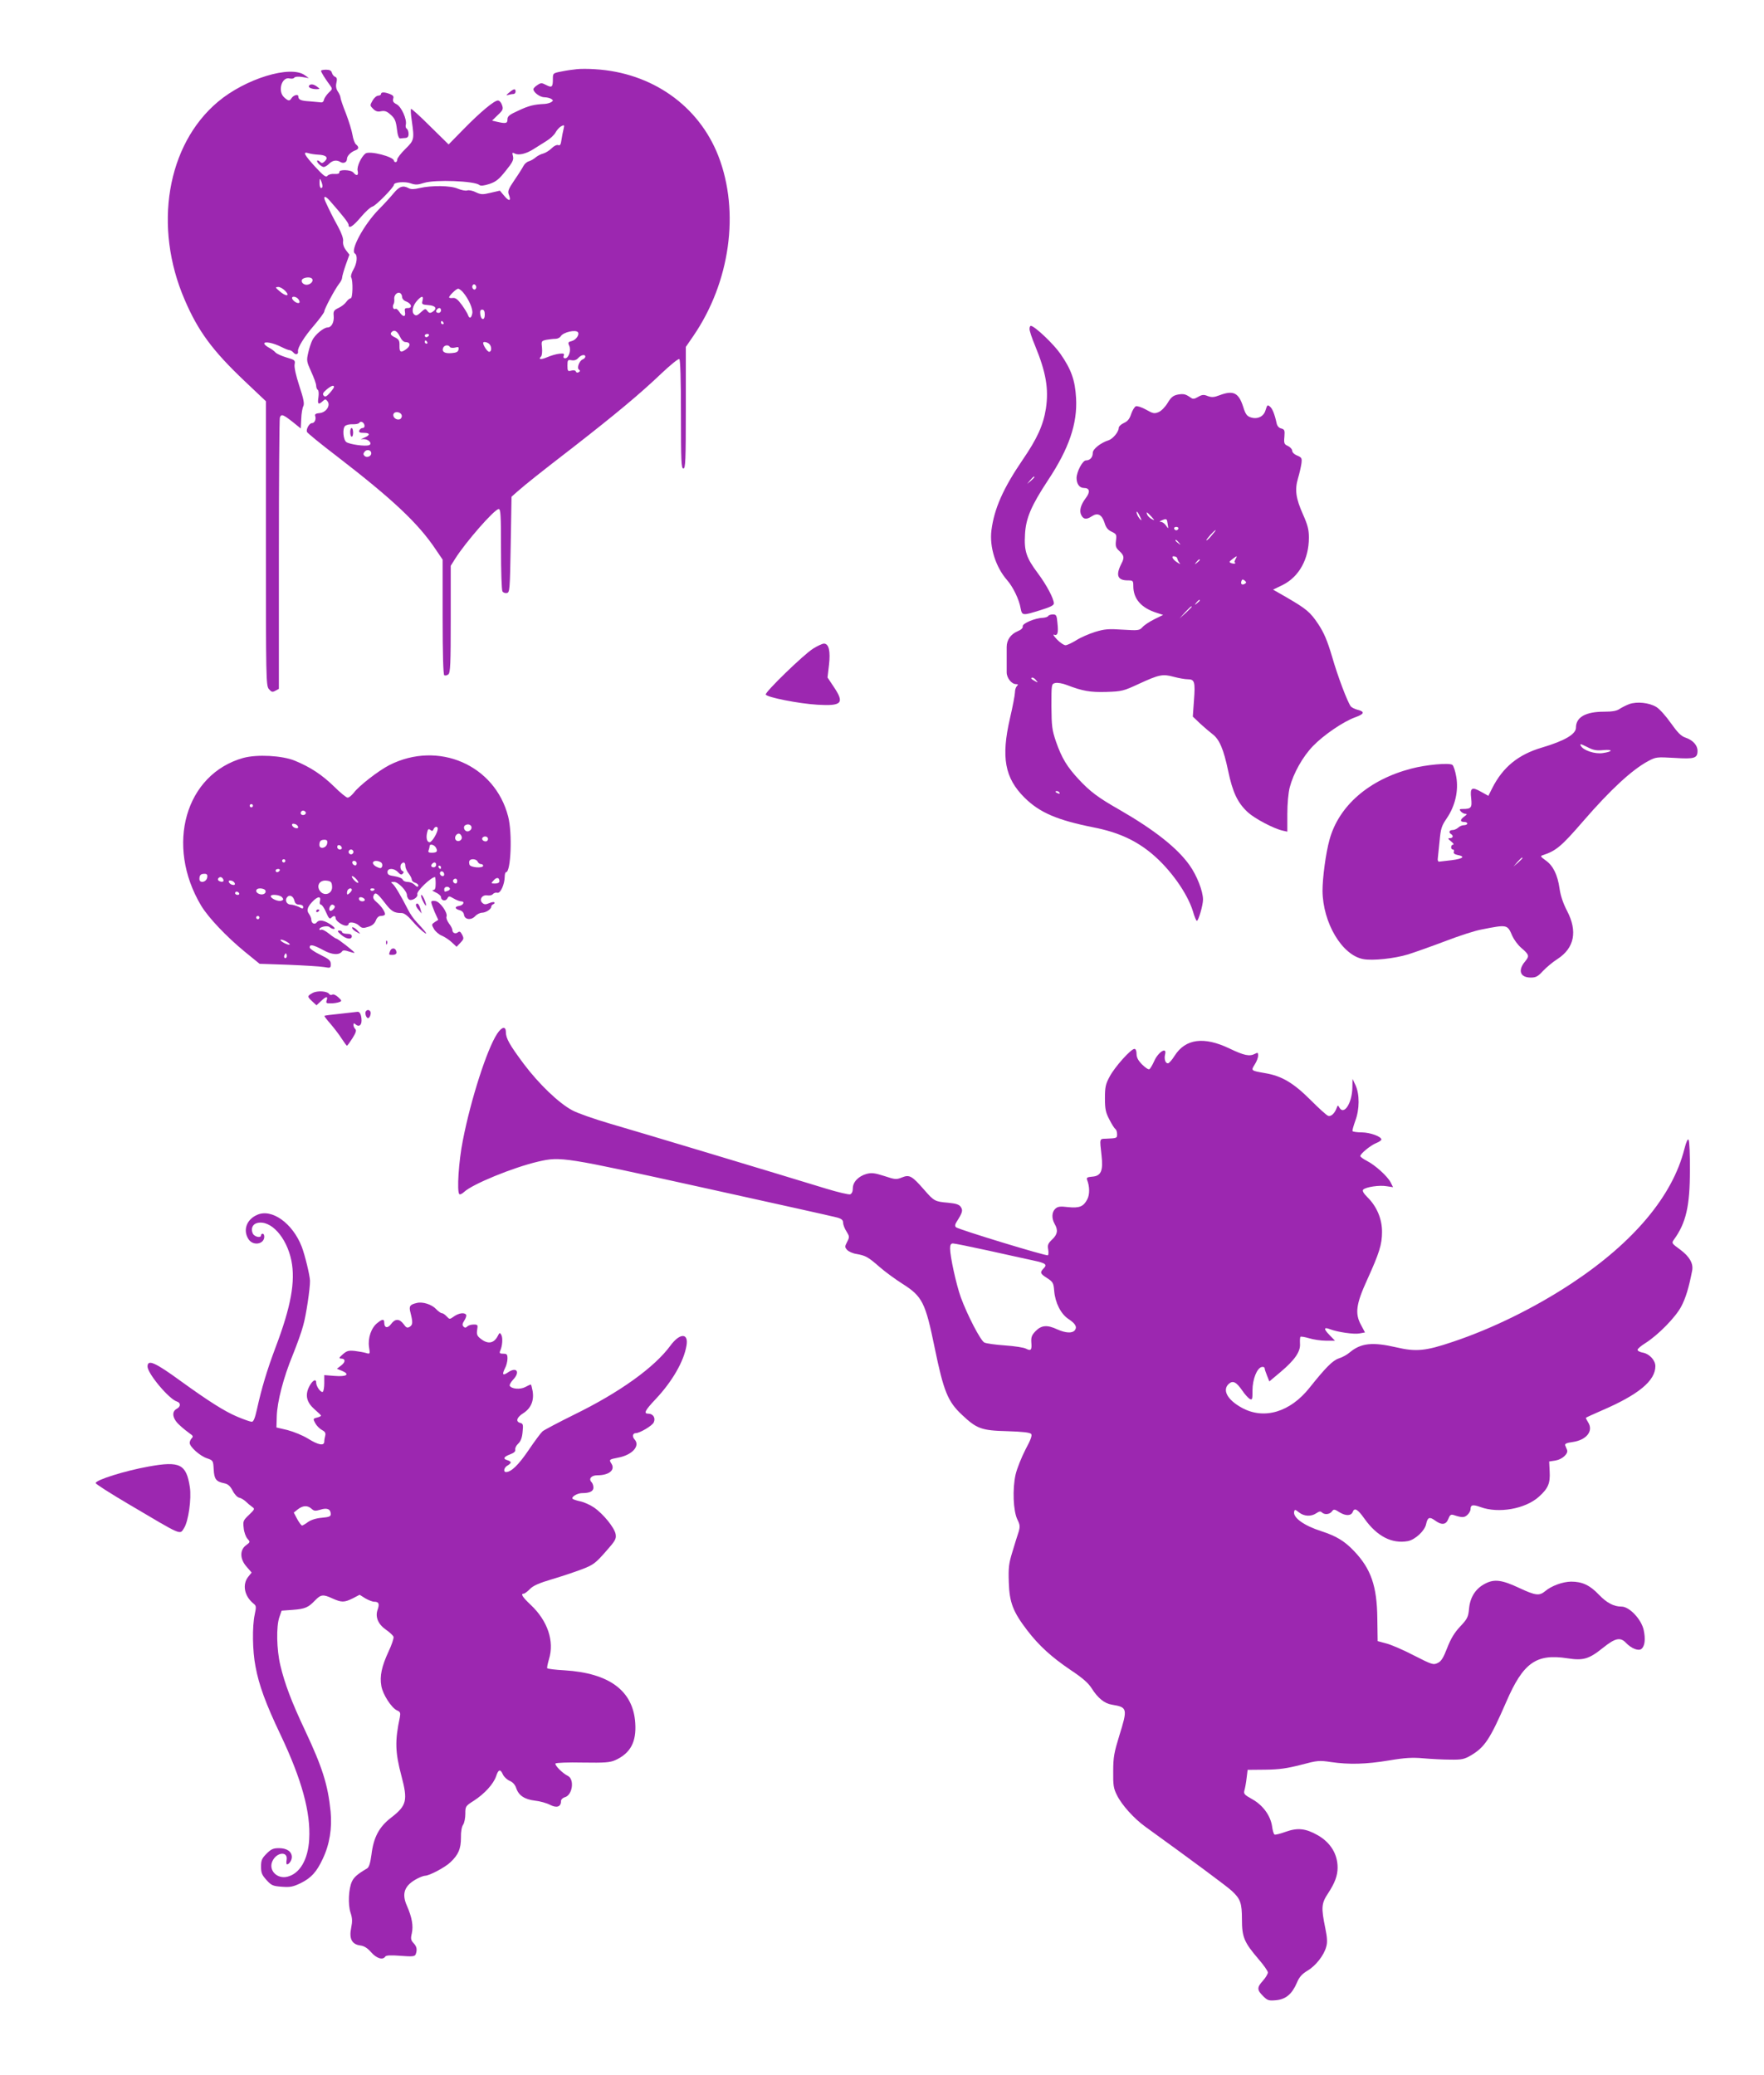 <?xml version="1.0" standalone="no"?>
<!DOCTYPE svg PUBLIC "-//W3C//DTD SVG 20010904//EN"
 "http://www.w3.org/TR/2001/REC-SVG-20010904/DTD/svg10.dtd">
<svg version="1.0" xmlns="http://www.w3.org/2000/svg"
 width="1088pt" height="1280pt" viewBox="0 0 1088 1280"
 preserveAspectRatio="xMidYMid meet">
<g transform="translate(0,1280) scale(0.1,-0.1)"
fill="#9c27b0" stroke="none">
<path d="M3555 12373 c-22 -2 -64 -8 -92 -14 -53 -10 -53 -11 -53 -48 0 -48
-6 -54 -42 -35 -27 14 -32 14 -54 -1 -13 -8 -24 -20 -24 -25 0 -20 41 -50 68
-50 15 0 34 -5 42 -10 13 -9 13 -11 0 -20 -8 -5 -26 -10 -40 -11 -66 -3 -99
-11 -162 -41 -56 -25 -68 -35 -68 -54 0 -25 -9 -28 -65 -15 l-30 7 36 35 c32
30 34 37 25 62 -5 15 -16 27 -25 27 -23 0 -108 -71 -210 -175 l-94 -96 -114
112 c-62 62 -115 110 -118 107 -3 -3 -1 -36 5 -74 16 -114 15 -119 -40 -173
-28 -27 -50 -57 -50 -65 0 -9 -4 -16 -10 -16 -5 0 -10 4 -10 8 0 25 -151 64
-176 45 -26 -20 -55 -82 -48 -107 7 -29 -7 -34 -26 -11 -15 19 -91 21 -87 3 1
-9 -9 -12 -29 -11 -18 2 -37 -3 -44 -11 -9 -12 -22 -3 -76 55 -68 75 -79 96
-41 84 12 -4 39 -8 59 -9 49 -2 65 -17 42 -40 -12 -12 -20 -14 -27 -7 -20 20
-30 11 -12 -9 10 -11 24 -20 32 -20 7 0 22 9 33 20 21 21 46 25 69 11 19 -12
41 -3 41 19 0 18 24 43 53 53 21 8 22 21 2 37 -7 6 -17 32 -21 58 -4 25 -22
84 -40 131 -19 47 -34 92 -34 99 0 7 -7 24 -16 37 -11 16 -14 34 -9 55 5 22 3
32 -8 36 -8 3 -17 14 -20 25 -4 14 -14 19 -36 19 -17 0 -31 -3 -31 -7 0 -8 25
-48 56 -90 15 -21 15 -23 -9 -45 -13 -13 -26 -32 -29 -43 -2 -13 -10 -19 -23
-16 -11 1 -41 4 -66 6 -53 3 -69 10 -69 30 0 17 -31 8 -43 -12 -11 -18 -20
-16 -45 7 -41 38 -14 128 34 116 13 -3 26 -1 29 5 5 6 23 8 49 4 l41 -7 -25
18 c-88 64 -366 -21 -536 -164 -315 -265 -400 -770 -205 -1221 83 -194 172
-314 369 -501 l132 -125 0 -876 c0 -832 1 -878 18 -899 16 -19 22 -21 40 -11
l22 12 0 829 c0 455 3 835 6 844 9 24 19 20 77 -25 l52 -42 3 59 c1 33 7 68
13 79 7 15 2 44 -25 125 -21 64 -32 115 -29 132 5 25 2 28 -50 43 -30 9 -61
23 -68 31 -7 8 -25 22 -41 30 -15 8 -28 19 -28 25 0 15 56 4 105 -21 22 -11
44 -20 51 -20 6 0 17 -7 24 -15 13 -16 32 -11 28 8 -4 21 39 91 101 162 33 39
60 76 61 83 0 16 65 137 91 171 11 13 19 30 19 38 0 8 10 43 22 78 l23 64 -22
29 c-13 17 -19 38 -17 53 3 15 -8 48 -30 89 -33 60 -54 102 -79 157 -16 35 -2
38 26 6 81 -92 117 -138 117 -150 0 -27 27 -10 75 47 28 33 60 63 73 66 21 6
132 119 132 135 0 15 68 21 103 8 29 -10 43 -10 83 3 67 21 311 12 340 -13 8
-7 28 -5 62 6 41 14 59 28 101 81 43 53 50 68 45 90 -6 23 -5 25 11 17 23 -13
71 -2 117 28 20 13 55 35 78 49 23 14 48 37 56 52 8 15 24 33 35 39 20 10 21
9 15 -17 -4 -16 -10 -46 -13 -67 -4 -29 -9 -37 -20 -32 -9 3 -26 -5 -41 -20
-14 -14 -37 -28 -51 -32 -14 -3 -35 -14 -46 -23 -11 -10 -30 -21 -43 -25 -12
-3 -27 -16 -33 -28 -6 -12 -31 -52 -56 -88 -38 -56 -43 -69 -34 -91 15 -39 1
-42 -29 -6 l-27 32 -56 -13 c-50 -12 -60 -12 -92 3 -19 10 -44 15 -54 11 -10
-3 -35 2 -57 11 -45 20 -161 21 -236 4 -33 -8 -52 -9 -67 -1 -35 19 -58 12
-94 -32 -19 -23 -59 -67 -89 -97 -93 -94 -180 -255 -149 -274 18 -11 13 -62
-10 -100 -11 -19 -17 -41 -13 -47 12 -20 10 -129 -3 -129 -6 0 -19 -10 -27
-22 -9 -13 -31 -30 -49 -38 -27 -13 -32 -20 -29 -47 4 -40 -13 -73 -38 -73
-23 0 -77 -44 -94 -79 -7 -14 -19 -49 -25 -77 -11 -48 -10 -54 18 -116 17 -37
31 -75 31 -87 0 -11 5 -23 10 -26 6 -4 7 -23 4 -46 -7 -42 0 -48 26 -24 15 14
19 14 29 1 22 -26 -7 -70 -47 -74 -24 -2 -32 -7 -28 -18 7 -19 -3 -44 -20 -44
-16 0 -37 -37 -31 -54 3 -7 83 -73 179 -146 353 -272 509 -419 618 -583 l40
-59 0 -354 c0 -234 4 -355 10 -359 6 -4 17 -1 25 5 13 10 15 66 15 341 l0 329
27 43 c64 102 243 307 269 307 12 0 14 -40 14 -247 0 -137 4 -254 9 -261 5 -8
17 -12 27 -10 18 3 19 20 24 299 l5 295 35 31 c56 49 131 109 350 278 254 198
406 324 538 450 56 53 106 94 112 90 6 -4 10 -123 10 -341 0 -290 2 -334 15
-334 13 0 15 48 15 375 l0 375 46 67 c227 331 288 766 155 1110 -121 311 -410
515 -761 536 -41 3 -93 3 -115 0z m-1566 -720 c1 -7 -3 -13 -9 -13 -5 0 -10
15 -9 33 0 27 2 29 9 12 5 -11 9 -26 9 -32z m-63 -574 c10 -18 -21 -42 -45
-34 -23 7 -28 30 -8 38 22 9 46 7 53 -4z m1009 -59 c-5 -8 -11 -8 -17 -2 -6 6
-7 16 -3 22 5 8 11 8 17 2 6 -6 7 -16 3 -22z m-1175 -15 c32 -34 2 -35 -37 0
-26 22 -26 24 -7 25 11 0 31 -11 44 -25z m1095 -7 c36 -42 63 -104 58 -131 -6
-31 -18 -35 -27 -9 -3 9 -20 37 -38 62 -25 34 -39 44 -55 42 -13 -2 -23 0 -23
4 0 10 43 52 55 53 6 1 19 -9 30 -21z m-375 -29 c0 -11 10 -23 24 -28 34 -13
42 -41 12 -41 -19 0 -22 -4 -18 -25 6 -32 -13 -32 -34 0 -9 14 -20 23 -24 20
-13 -8 -22 13 -13 28 4 6 6 20 5 30 -4 24 16 47 34 40 8 -3 14 -14 14 -24z
m-640 -14 c7 -9 10 -19 6 -22 -8 -9 -38 9 -44 25 -5 17 23 15 38 -3z m766 -9
c-6 -23 -3 -25 36 -28 46 -3 57 -22 25 -42 -14 -9 -21 -7 -31 6 -11 16 -15 15
-40 -8 -22 -21 -30 -23 -41 -14 -19 16 -9 57 19 87 27 30 40 29 32 -1z m114
-61 c0 -8 -7 -15 -15 -15 -16 0 -20 12 -8 23 11 12 23 8 23 -8z m270 -26 c0
-38 -24 -35 -28 4 -2 19 1 27 12 27 11 0 16 -10 16 -31z m-255 -49 c3 -5 1
-10 -4 -10 -6 0 -11 5 -11 10 0 6 2 10 4 10 3 0 8 -4 11 -10z m-269 -85 c10
-21 23 -35 35 -35 29 0 34 -21 8 -41 -36 -28 -46 -23 -45 18 1 31 -3 39 -26
51 -28 13 -34 23 -21 35 15 15 33 5 49 -28z m1099 25 c10 -16 -13 -47 -39 -54
-22 -5 -24 -9 -15 -29 13 -28 -4 -77 -25 -77 -10 0 -13 6 -9 16 5 13 0 15 -28
12 -19 -2 -52 -12 -73 -21 -40 -17 -58 -15 -39 4 6 6 8 30 6 53 -5 42 -4 43
27 50 18 3 43 6 56 6 13 0 27 7 32 15 14 26 95 44 107 25z m-920 -20 c-3 -5
-10 -10 -16 -10 -5 0 -9 5 -9 10 0 6 7 10 16 10 8 0 12 -4 9 -10z m-10 -40 c3
-5 1 -10 -4 -10 -6 0 -11 5 -11 10 0 6 2 10 4 10 3 0 8 -4 11 -10z m383 -12
c16 -16 15 -48 -1 -48 -11 0 -37 39 -37 55 0 10 26 5 38 -7z m-243 -18 c3 -6
18 -7 32 -4 21 6 24 3 21 -12 -2 -14 -13 -20 -42 -22 -43 -4 -62 8 -53 32 7
18 33 21 42 6z m835 -60 c0 -6 -7 -13 -16 -17 -21 -8 -38 -54 -23 -63 8 -6 8
-10 -2 -16 -7 -4 -14 -3 -17 4 -2 7 -13 10 -28 6 -22 -6 -24 -3 -24 31 0 34 2
37 25 33 16 -3 30 1 41 13 18 21 44 25 44 9z m-1550 -187 c0 -5 -12 -21 -26
-37 -20 -22 -28 -26 -37 -17 -9 10 -6 18 16 37 28 24 47 31 47 17z m418 -176
c2 -9 -4 -20 -12 -23 -21 -8 -46 13 -39 32 8 20 47 13 51 -9z m-230 -60 c2
-10 -3 -17 -11 -17 -8 0 -17 -7 -21 -15 -4 -12 3 -15 30 -15 38 0 38 -15 0
-30 l-21 -9 21 0 c30 -1 52 -29 30 -37 -23 -9 -120 5 -140 19 -19 14 -25 82
-8 99 7 7 28 12 47 11 19 -1 38 3 41 9 8 13 28 4 32 -15z m42 -173 c0 -19 -28
-30 -42 -16 -8 8 -8 15 1 26 14 17 41 10 41 -10z"/>
<path d="M2160 10136 c0 -36 17 -41 18 -6 0 17 -4 30 -9 30 -5 0 -9 -11 -9
-24z"/>
<path d="M1906 12271 c-7 -11 17 -21 47 -21 22 1 22 1 3 15 -22 17 -42 19 -50
6z"/>
<path d="M3140 12229 c-18 -15 -20 -19 -7 -15 10 3 25 6 33 6 8 0 14 7 14 15
0 20 -10 19 -40 -6z"/>
<path d="M2350 12220 c0 -5 -8 -10 -17 -10 -10 0 -26 -14 -35 -30 -17 -30 -17
-31 3 -51 16 -16 29 -20 50 -15 23 4 36 -1 59 -22 25 -22 32 -38 38 -87 4 -38
12 -60 20 -59 6 1 21 2 32 3 14 1 20 8 20 25 0 14 -5 28 -11 32 -6 3 -9 15 -6
25 8 32 -27 111 -57 126 -20 10 -25 19 -21 34 5 14 0 21 -20 29 -34 13 -55 13
-55 0z"/>
<path d="M6350 10770 c0 -11 15 -57 34 -102 68 -165 85 -267 67 -388 -16 -102
-54 -186 -144 -317 -120 -176 -175 -301 -192 -434 -13 -103 26 -227 97 -308
36 -41 74 -119 83 -173 9 -46 12 -46 121 -12 62 19 84 30 84 42 0 29 -45 114
-98 185 -72 96 -86 138 -80 240 5 100 38 177 142 335 130 196 182 350 173 507
-6 110 -30 177 -97 273 -43 62 -160 172 -182 172 -5 0 -8 -9 -8 -20z m30 -913
c0 -2 -10 -12 -22 -23 l-23 -19 19 23 c18 21 26 27 26 19z"/>
<path d="M7522 10362 c-34 -13 -48 -14 -73 -5 -24 10 -35 9 -59 -5 -24 -14
-33 -15 -47 -4 -32 22 -43 24 -79 18 -28 -6 -41 -16 -62 -51 -15 -25 -39 -50
-56 -57 -26 -11 -35 -9 -77 15 -27 15 -55 24 -63 21 -8 -3 -21 -24 -29 -47
-10 -31 -22 -46 -45 -56 -18 -8 -32 -22 -32 -31 0 -24 -36 -67 -63 -76 -48
-15 -97 -54 -97 -77 0 -28 -17 -47 -42 -47 -21 0 -57 -69 -58 -108 0 -37 18
-62 46 -62 35 0 40 -24 11 -62 -32 -42 -42 -80 -27 -107 13 -25 32 -27 65 -5
35 23 61 10 77 -39 9 -31 21 -46 45 -57 29 -14 31 -18 26 -55 -4 -34 -1 -44
21 -64 30 -28 32 -41 12 -79 -36 -71 -23 -102 40 -102 32 0 34 -2 34 -35 0
-79 49 -135 144 -165 l40 -13 -55 -27 c-30 -15 -63 -37 -73 -49 -18 -20 -26
-21 -121 -15 -88 6 -112 4 -171 -14 -38 -12 -91 -35 -117 -52 -26 -16 -56 -30
-65 -30 -10 0 -34 16 -53 36 -18 19 -27 32 -18 29 22 -8 28 10 21 73 -4 46 -7
52 -28 52 -12 0 -26 -4 -29 -10 -3 -5 -18 -10 -33 -11 -48 -1 -127 -35 -124
-52 2 -11 -10 -22 -32 -31 -42 -18 -67 -53 -67 -97 0 -48 0 -118 0 -156 0 -35
30 -73 58 -73 13 0 14 -3 5 -12 -7 -7 -12 -24 -12 -39 0 -15 -14 -88 -31 -161
-55 -239 -32 -367 90 -488 94 -93 202 -139 428 -184 147 -29 256 -78 355 -160
115 -95 222 -246 256 -358 9 -32 20 -58 24 -58 10 0 38 97 38 131 0 52 -38
149 -83 212 -76 107 -217 218 -432 342 -132 75 -181 112 -252 188 -72 78 -104
130 -140 233 -24 71 -27 93 -28 217 0 138 0 138 24 144 14 3 44 -2 70 -12 99
-38 145 -46 246 -43 95 3 105 6 200 50 124 57 146 62 215 43 30 -8 69 -15 86
-15 42 0 47 -15 38 -132 l-7 -98 45 -43 c25 -23 59 -52 76 -65 43 -32 69 -93
97 -227 28 -133 58 -197 122 -256 43 -39 160 -101 216 -113 l27 -6 0 108 c0
64 6 131 15 166 23 87 80 189 144 255 65 67 187 151 261 177 55 20 60 34 13
46 -17 4 -35 14 -41 20 -20 25 -81 185 -117 311 -29 97 -49 144 -84 197 -50
75 -73 94 -197 166 l-82 47 60 29 c101 51 161 160 161 292 0 50 -8 79 -36 142
-45 101 -52 153 -31 224 9 30 18 71 21 91 4 33 2 37 -26 49 -18 7 -31 20 -31
30 0 9 -12 22 -26 29 -23 10 -26 16 -22 57 3 40 1 45 -19 51 -15 3 -25 15 -29
32 -12 56 -26 90 -40 102 -17 14 -17 14 -30 -26 -12 -36 -51 -53 -91 -39 -22
7 -32 21 -45 64 -28 88 -61 104 -146 72z m-482 -770 c0 -3 -7 3 -15 14 -8 10
-14 26 -15 34 0 8 7 2 15 -14 8 -15 15 -31 15 -34z m61 22 c22 -25 22 -26 3
-16 -12 6 -24 18 -28 27 -8 21 -3 19 25 -11z m101 -46 c5 -32 5 -32 -10 -10
-8 12 -22 22 -31 23 -12 0 -11 2 4 9 31 13 32 12 37 -22z m66 -29 c-2 -6 -8
-10 -13 -10 -5 0 -11 4 -13 10 -2 6 4 11 13 11 9 0 15 -5 13 -11z m205 -42
c-15 -19 -30 -32 -32 -30 -5 3 49 63 57 63 2 0 -9 -15 -25 -33z m-202 -44 c13
-16 12 -17 -3 -4 -10 7 -18 15 -18 17 0 8 8 3 21 -13z m-10 -98 c1 -5 6 -17
12 -25 10 -12 8 -12 -12 1 -30 19 -40 42 -17 37 10 -1 17 -7 17 -13z m359 -5
c-6 -11 -8 -20 -4 -20 4 0 5 -2 2 -5 -3 -3 -13 -2 -23 1 -16 6 -15 9 6 25 30
23 32 23 19 -1z m-220 -4 c0 -2 -8 -10 -17 -17 -16 -13 -17 -12 -4 4 13 16 21
21 21 13z m278 -147 c-17 -10 -28 -2 -21 17 4 11 8 12 20 3 11 -10 11 -14 1
-20z m-278 -103 c0 -2 -8 -10 -17 -17 -16 -13 -17 -12 -4 4 13 16 21 21 21 13z
m-50 -39 c0 -2 -17 -19 -37 -38 l-38 -34 34 38 c33 34 41 42 41 34z m-959
-454 c13 -15 12 -15 -8 -4 -24 12 -29 21 -14 21 5 0 15 -7 22 -17z m144 -693
c3 -6 -1 -7 -9 -4 -18 7 -21 14 -7 14 6 0 13 -4 16 -10z"/>
<path d="M5015 8799 c-59 -37 -297 -268 -292 -283 6 -17 202 -56 319 -63 152
-9 168 10 100 111 l-38 57 9 77 c10 86 -1 132 -31 132 -10 0 -40 -14 -67 -31z"/>
<path d="M10049 8457 c-19 -7 -46 -21 -60 -30 -17 -12 -44 -17 -96 -17 -114 0
-173 -34 -173 -99 0 -40 -71 -81 -209 -122 -146 -43 -241 -120 -307 -250 l-24
-48 -45 25 c-58 33 -69 25 -61 -41 6 -57 0 -65 -51 -65 -21 0 -24 -2 -13 -15
7 -8 20 -15 28 -15 12 0 11 -4 -6 -16 -27 -19 -28 -34 -2 -34 11 0 20 -4 20
-10 0 -5 -9 -10 -21 -10 -11 0 -27 -7 -35 -15 -9 -8 -24 -15 -35 -15 -20 0
-26 -15 -9 -25 16 -10 12 -25 -7 -25 -15 0 -13 -4 7 -20 14 -11 19 -20 13 -20
-16 0 -17 -30 -2 -30 6 0 9 -6 6 -14 -4 -9 4 -16 24 -20 49 -9 33 -23 -38 -32
-38 -4 -72 -8 -78 -9 -5 0 -9 9 -7 20 1 11 6 59 11 107 7 77 12 93 44 140 52
76 74 170 59 256 -6 36 -17 69 -24 74 -20 14 -163 1 -253 -23 -262 -68 -448
-230 -505 -439 -23 -83 -43 -234 -43 -315 2 -197 120 -397 251 -421 57 -11
191 3 277 29 44 14 148 51 230 82 83 32 184 65 225 72 158 31 157 31 188 -41
10 -22 34 -55 54 -72 51 -44 52 -51 24 -85 -46 -55 -30 -99 36 -99 31 0 44 7
75 41 21 22 61 56 90 74 104 68 124 171 58 297 -24 46 -40 94 -46 137 -12 85
-40 142 -86 174 -32 23 -34 27 -17 32 82 27 115 55 249 210 168 194 300 316
400 370 49 26 53 26 163 20 124 -8 142 -2 142 44 0 34 -29 66 -74 81 -27 9
-48 30 -90 89 -30 43 -70 88 -90 100 -44 27 -120 35 -167 18z m-161 -284 c62
6 61 -9 -1 -18 -49 -8 -122 16 -137 45 -7 14 -1 12 38 -7 38 -20 57 -24 100
-20z m-498 -666 c0 -2 -12 -14 -27 -28 l-28 -24 24 28 c23 25 31 32 31 24z"/>
<path d="M1501 8125 c-358 -100 -483 -539 -260 -912 45 -74 155 -190 268 -283
l92 -75 177 -6 c97 -4 196 -10 220 -14 40 -7 42 -7 42 18 0 22 -10 31 -65 58
-36 17 -65 38 -65 45 0 21 21 17 83 -16 55 -31 101 -33 118 -7 5 6 18 6 40 -2
18 -6 34 -10 35 -8 4 4 -102 87 -111 87 -4 0 -25 14 -46 31 -21 17 -43 28 -49
24 -5 -3 -10 -2 -10 3 0 15 51 25 63 13 6 -6 18 -11 26 -11 23 1 -37 44 -68
50 -16 4 -30 0 -37 -9 -13 -17 -34 -7 -34 17 0 9 -7 25 -15 36 -17 22 -7 47
32 84 28 25 44 22 36 -8 -3 -11 0 -20 6 -20 7 0 21 -21 32 -47 15 -35 22 -44
31 -35 16 16 28 15 28 -2 0 -16 42 -46 65 -46 8 0 15 5 15 10 0 17 43 11 64
-9 18 -17 26 -18 57 -8 25 7 39 20 47 39 6 17 18 28 29 28 11 0 23 3 26 7 9 9
-19 53 -51 79 -17 14 -23 27 -19 37 10 28 23 20 69 -40 42 -55 58 -65 106 -65
15 0 37 -17 65 -49 43 -51 109 -104 77 -63 -8 10 -30 35 -48 54 -19 19 -44 55
-56 80 -44 86 -79 145 -94 158 -14 10 -12 12 9 12 25 0 79 -56 79 -82 0 -8 5
-19 11 -25 15 -15 60 12 53 31 -7 18 85 106 109 106 2 0 4 -18 4 -40 0 -30 -4
-40 -16 -40 -9 -1 -1 -7 17 -15 17 -8 32 -21 32 -28 0 -22 28 -29 39 -9 9 16
11 16 39 0 17 -10 38 -18 47 -18 24 0 13 -24 -13 -28 -29 -4 -28 -18 2 -26 15
-4 26 -14 28 -29 4 -30 44 -35 69 -8 11 12 30 21 42 21 25 1 57 22 57 38 0 6
6 12 13 15 6 2 9 7 6 11 -4 4 -18 1 -32 -5 -21 -9 -30 -9 -41 1 -24 19 -2 53
30 47 13 -2 29 1 34 8 6 7 18 11 28 8 19 -4 44 51 45 100 0 15 4 27 8 27 30 0
40 241 13 344 -82 318 -431 469 -732 317 -68 -35 -188 -128 -220 -171 -13 -16
-29 -30 -38 -30 -8 0 -45 30 -83 68 -75 73 -146 120 -243 160 -79 32 -232 40
-317 17z m59 -295 c0 -5 -4 -10 -10 -10 -5 0 -10 5 -10 10 0 6 5 10 10 10 6 0
10 -4 10 -10z m325 -39 c7 -12 -12 -24 -25 -16 -11 7 -4 25 10 25 5 0 11 -4
15 -9z m-47 -89 c3 -9 -2 -13 -14 -10 -9 1 -19 9 -22 16 -3 9 2 13 14 10 9 -1
19 -9 22 -16z m1070 -11 c-2 -9 -11 -17 -21 -19 -21 -4 -35 27 -17 38 19 12
42 0 38 -19z m-208 -3 c-1 -26 -36 -83 -50 -83 -17 0 -24 27 -15 62 4 19 9 22
19 14 10 -9 15 -8 20 4 7 18 26 20 26 3z m148 -51 c4 -22 -27 -35 -38 -16 -10
15 7 42 24 36 6 -2 12 -11 14 -20z m162 -12 c0 -8 -6 -15 -14 -15 -17 0 -28
14 -19 24 12 12 33 6 33 -9z m-992 -27 c-4 -30 -48 -39 -48 -10 0 24 8 32 32
32 14 0 19 -6 16 -22z m90 -26 c2 -7 -3 -12 -12 -12 -9 0 -16 7 -16 16 0 17
22 14 28 -4z m581 -1 c13 -23 5 -31 -27 -31 -18 0 -23 4 -18 16 3 9 6 20 6 25
0 16 29 9 39 -10z m-509 -26 c0 -8 -7 -15 -15 -15 -8 0 -15 7 -15 15 0 8 7 15
15 15 8 0 15 -7 15 -15z m-420 -55 c0 -5 -4 -10 -10 -10 -5 0 -10 5 -10 10 0
6 5 10 10 10 6 0 10 -4 10 -10z m1186 -5 c4 -8 12 -15 20 -15 8 0 14 -4 14
-10 0 -17 -77 -12 -84 6 -3 9 -4 20 0 25 9 15 44 10 50 -6z m-746 -11 c0 -9
-5 -14 -12 -12 -18 6 -21 28 -4 28 9 0 16 -7 16 -16z m149 7 c8 -5 11 -16 8
-25 -5 -13 -11 -14 -32 -4 -14 6 -25 17 -25 25 0 15 28 17 49 4z m151 -22 c0
-11 9 -32 20 -46 11 -14 20 -32 20 -39 0 -7 9 -16 20 -19 11 -3 20 -11 20 -16
0 -13 -9 -11 -26 6 -9 8 -26 15 -40 15 -14 0 -27 6 -30 14 -3 8 -25 17 -50 21
-35 5 -44 10 -44 26 0 26 41 25 65 -1 14 -15 21 -18 29 -9 8 8 7 13 -1 16 -14
5 -18 35 -6 46 13 13 23 7 23 -14z m190 6 c0 -8 -7 -15 -15 -15 -16 0 -20 12
-8 23 11 12 23 8 23 -8z m30 -15 c0 -5 -2 -10 -4 -10 -3 0 -8 5 -11 10 -3 6
-1 10 4 10 6 0 11 -4 11 -10z m-995 -20 c-3 -5 -10 -10 -16 -10 -5 0 -9 5 -9
10 0 6 7 10 16 10 8 0 12 -4 9 -10z m1014 -29 c-3 -6 -10 -7 -18 -2 -7 5 -10
14 -6 21 9 14 29 -2 24 -19z m-1461 -13 c-4 -30 -48 -39 -48 -10 0 24 8 32 32
32 14 0 19 -6 16 -22z m932 -31 c0 -6 -9 -2 -20 8 -11 10 -20 23 -20 28 0 6 9
2 20 -8 11 -10 20 -23 20 -28z m-835 22 c10 -15 -1 -23 -20 -15 -9 3 -13 10
-10 16 8 13 22 13 30 -1z m1705 -15 c0 -9 -10 -14 -27 -14 -25 0 -26 1 -8 20
19 21 35 18 35 -6z m-260 1 c0 -8 -4 -15 -9 -15 -13 0 -22 16 -14 24 11 11 23
6 23 -9z m-1372 -13 c3 -9 -2 -13 -14 -10 -9 1 -19 9 -22 16 -3 9 2 13 14 10
9 -1 19 -9 22 -16z m600 -17 c6 -51 -54 -69 -79 -24 -16 32 6 61 44 57 27 -3
33 -8 35 -33z m726 -14 c3 -5 -1 -12 -10 -15 -22 -9 -24 -8 -24 9 0 16 25 21
34 6z m-1138 -12 c10 -17 -12 -32 -35 -24 -29 9 -27 35 3 35 14 0 28 -5 32
-11z m534 2 c0 -5 -7 -14 -15 -21 -12 -10 -15 -10 -15 2 0 8 3 18 7 21 9 10
23 9 23 -2z m140 5 c0 -11 -19 -15 -25 -6 -3 5 1 10 9 10 9 0 16 -2 16 -4z
m-835 -26 c3 -5 -1 -10 -9 -10 -9 0 -16 5 -16 10 0 6 4 10 9 10 6 0 13 -4 16
-10z m265 -25 c10 -12 9 -16 -5 -21 -17 -7 -65 13 -65 28 0 14 57 9 70 -7z
m76 -21 c4 -17 13 -24 30 -24 14 0 24 -6 24 -14 0 -13 -4 -13 -27 0 -16 7 -38
14 -49 14 -26 0 -39 27 -23 46 15 18 38 7 45 -22z m434 5 c0 -11 -27 -12 -34
0 -3 4 -3 11 0 14 8 8 34 -3 34 -14z m-186 -38 c7 -10 -22 -37 -30 -28 -9 8 3
37 15 37 5 0 12 -4 15 -9z m-464 -71 c0 -5 -4 -10 -10 -10 -5 0 -10 5 -10 10
0 6 5 10 10 10 6 0 10 -4 10 -10z m187 -166 c-7 -7 -57 18 -57 28 0 5 14 1 31
-7 17 -9 29 -19 26 -21z m-21 -81 c-10 -10 -19 5 -10 18 6 11 8 11 12 0 2 -7
1 -15 -2 -18z"/>
<path d="M2607 7245 c9 -19 18 -33 20 -31 6 6 -19 66 -28 66 -5 0 -1 -16 8
-35z"/>
<path d="M2660 7235 c0 -7 10 -34 21 -61 l22 -48 -22 -14 c-20 -14 -20 -15 -4
-43 9 -15 31 -34 47 -40 17 -7 45 -25 62 -41 l30 -28 24 25 c21 22 22 27 10
50 -10 19 -16 22 -26 14 -15 -12 -34 -4 -34 15 0 7 -9 25 -21 40 -11 15 -18
33 -15 42 9 23 -39 91 -68 96 -17 3 -26 1 -26 -7z"/>
<path d="M2566 7222 c-3 -5 3 -21 15 -33 l20 -24 -7 25 c-8 31 -20 45 -28 32z"/>
<path d="M1950 7179 c0 -5 5 -7 10 -4 6 3 10 8 10 11 0 2 -4 4 -10 4 -5 0 -10
-5 -10 -11z"/>
<path d="M2175 7070 c3 -5 16 -15 28 -21 22 -12 22 -12 3 10 -19 21 -43 30
-31 11z"/>
<path d="M2103 7035 c31 -28 67 -33 67 -10 0 10 -10 15 -30 15 -16 0 -30 5
-30 10 0 6 -8 10 -17 10 -14 -1 -12 -6 10 -25z"/>
<path d="M2381 6984 c0 -11 3 -14 6 -6 3 7 2 16 -1 19 -3 4 -6 -2 -5 -13z"/>
<path d="M2406 6934 c-9 -23 -8 -24 12 -24 24 0 32 8 25 26 -7 19 -29 18 -37
-2z"/>
<path d="M1928 6675 c-34 -19 -34 -22 -2 -52 l26 -24 27 25 c32 31 45 33 36 6
-6 -17 -2 -20 27 -19 18 0 41 4 51 8 16 6 16 9 -7 30 -14 13 -30 20 -36 16 -7
-4 -15 -3 -19 3 -11 19 -74 23 -103 7z"/>
<path d="M2256 6561 c-7 -11 3 -41 14 -41 11 0 21 30 14 41 -3 5 -9 9 -14 9
-5 0 -11 -4 -14 -9z"/>
<path d="M2100 6547 c-52 -5 -97 -11 -99 -13 -2 -2 15 -24 38 -50 22 -26 53
-66 68 -90 16 -24 30 -44 33 -44 3 0 18 21 34 46 21 34 26 48 17 57 -6 6 -11
17 -11 25 0 12 3 12 15 2 19 -16 35 -4 35 25 0 32 -10 55 -24 54 -6 -1 -54 -6
-106 -12z"/>
<path d="M3066 6423 c-62 -94 -162 -404 -211 -656 -26 -129 -38 -317 -22 -333
4 -4 17 2 30 14 51 48 302 151 457 187 139 32 156 29 1013 -160 435 -96 809
-179 830 -185 28 -8 37 -16 37 -32 0 -11 9 -36 21 -54 19 -31 19 -35 4 -64
-15 -29 -15 -33 0 -50 9 -10 36 -22 58 -25 56 -10 71 -18 142 -80 33 -29 97
-76 143 -105 121 -77 140 -115 197 -394 55 -268 81 -331 167 -412 92 -87 121
-98 280 -102 95 -3 140 -8 148 -17 7 -9 -2 -35 -35 -96 -24 -47 -52 -116 -61
-154 -20 -89 -15 -224 11 -278 16 -32 17 -43 8 -75 -7 -20 -24 -75 -38 -122
-23 -74 -26 -99 -23 -190 4 -125 26 -182 114 -297 73 -95 150 -165 270 -246
72 -48 107 -79 127 -111 38 -60 79 -94 125 -101 96 -16 98 -23 45 -193 -31
-101 -37 -131 -37 -217 -1 -86 2 -107 23 -148 29 -60 105 -144 174 -194 281
-203 508 -371 535 -397 53 -49 62 -75 62 -176 0 -109 14 -141 101 -243 33 -38
59 -75 59 -84 0 -8 -13 -31 -30 -50 -38 -42 -38 -57 0 -95 28 -28 35 -30 81
-26 60 6 98 38 128 108 15 36 32 54 65 74 51 30 102 95 116 148 8 27 6 57 -6
115 -26 127 -24 152 17 214 42 64 59 109 59 159 0 84 -44 155 -123 200 -74 42
-124 47 -197 21 -33 -12 -64 -20 -69 -17 -5 3 -12 25 -15 50 -10 67 -56 130
-121 167 -52 29 -56 34 -49 58 4 14 10 48 13 75 l6 49 110 1 c86 1 133 8 219
30 102 27 113 28 185 17 111 -16 214 -14 358 10 101 17 146 19 213 13 47 -4
121 -8 165 -8 70 -1 86 2 127 26 86 51 118 100 219 332 104 240 184 297 377
267 97 -15 132 -5 218 64 77 62 108 68 143 31 32 -34 77 -52 95 -37 21 17 26
60 14 116 -14 66 -88 145 -137 145 -48 0 -91 23 -139 73 -56 59 -103 81 -172
81 -53 -1 -121 -26 -160 -59 -36 -30 -59 -27 -158 19 -108 51 -155 57 -211 28
-58 -29 -93 -82 -100 -152 -5 -55 -10 -65 -55 -113 -35 -37 -58 -75 -80 -132
-24 -62 -37 -83 -59 -93 -27 -13 -35 -10 -147 47 -65 34 -142 67 -171 74 l-52
14 -2 139 c-2 201 -39 307 -144 417 -59 62 -109 92 -201 122 -107 34 -176 84
-168 120 3 15 6 15 30 -4 31 -25 75 -27 107 -5 17 12 26 13 34 5 16 -16 48
-13 62 6 11 15 15 15 48 -6 38 -23 71 -22 81 4 10 27 31 15 71 -42 78 -110
170 -157 269 -139 45 9 104 64 112 105 9 42 21 47 55 22 41 -30 68 -27 82 10
9 24 16 29 32 24 52 -17 66 -17 85 0 11 10 20 26 20 36 0 27 14 30 61 13 111
-41 277 -12 361 64 57 51 70 83 66 155 l-3 62 39 6 c42 7 81 43 71 66 -3 7 -8
19 -11 27 -4 10 8 16 45 21 86 12 131 68 96 122 -9 14 -15 26 -13 28 2 2 45
22 96 44 228 98 332 184 332 274 0 36 -36 75 -75 83 -19 3 -35 11 -35 18 0 6
21 24 48 41 78 49 186 159 221 225 28 52 48 119 68 223 8 43 -16 86 -74 129
-52 38 -54 40 -39 61 75 103 99 207 99 427 1 97 -3 182 -8 189 -5 9 -14 -10
-26 -56 -73 -291 -314 -577 -695 -829 -227 -150 -491 -280 -734 -361 -168 -57
-227 -62 -347 -34 -147 34 -219 27 -288 -31 -16 -14 -47 -31 -67 -37 -38 -12
-83 -58 -181 -181 -119 -150 -280 -199 -417 -124 -90 49 -123 110 -81 148 25
22 46 12 82 -40 16 -24 38 -48 47 -53 16 -8 17 -3 17 52 0 69 28 140 58 145 9
2 17 -2 17 -8 0 -6 7 -26 15 -46 l14 -35 68 57 c89 75 125 127 121 176 -1 20
0 39 3 42 3 3 27 -1 54 -9 26 -8 73 -15 104 -15 l55 0 -34 35 c-37 38 -36 51
3 36 46 -18 150 -33 183 -26 l33 6 -25 47 c-38 70 -30 128 38 277 75 165 92
219 92 295 1 79 -32 158 -89 214 -26 26 -34 41 -27 48 16 16 100 29 144 21
l40 -6 -15 30 c-20 38 -95 106 -146 132 -23 12 -41 25 -41 30 0 14 63 66 98
80 18 7 32 17 32 22 0 18 -67 43 -120 44 -30 0 -56 4 -58 8 -2 4 6 32 17 63
27 71 27 164 2 219 l-19 40 -1 -55 c-2 -95 -52 -172 -80 -122 -9 16 -10 16
-17 -3 -12 -33 -35 -54 -52 -48 -10 3 -59 48 -110 99 -103 103 -176 147 -277
164 -91 16 -90 15 -66 54 12 18 21 43 21 55 0 18 -3 20 -19 11 -34 -18 -67
-11 -157 32 -158 76 -272 61 -339 -44 -16 -26 -35 -47 -41 -47 -16 -1 -25 26
-18 55 13 49 -42 16 -67 -41 -11 -24 -24 -47 -30 -50 -5 -4 -25 9 -44 28 -25
25 -35 44 -35 66 0 19 -5 31 -13 31 -22 0 -122 -112 -153 -171 -25 -46 -29
-65 -29 -134 0 -68 5 -88 28 -132 14 -28 31 -54 37 -58 5 -3 10 -17 10 -31 0
-25 -1 -25 -70 -28 -39 -1 -38 3 -26 -103 11 -95 -3 -127 -57 -131 -32 -3 -37
-6 -32 -20 16 -40 17 -90 1 -120 -23 -45 -49 -55 -118 -48 -49 6 -64 4 -79
-10 -22 -20 -24 -59 -4 -94 22 -38 18 -64 -16 -96 -25 -24 -29 -34 -24 -61 3
-17 2 -34 -2 -36 -10 -6 -554 160 -567 173 -7 7 -6 18 4 33 37 58 40 71 26 92
-10 15 -28 21 -77 26 -83 7 -88 10 -149 80 -75 86 -91 95 -137 76 -35 -14 -43
-13 -109 9 -60 19 -78 21 -109 13 -50 -14 -85 -50 -85 -89 0 -19 -6 -33 -16
-37 -9 -3 -77 13 -152 36 -297 91 -1167 353 -1330 400 -95 28 -199 64 -232 82
-83 44 -206 162 -300 287 -87 117 -110 157 -110 196 0 38 -25 33 -54 -11z
m3030 -1337 c109 -24 234 -52 277 -61 79 -17 88 -25 62 -51 -22 -23 -19 -31
24 -58 35 -23 39 -29 43 -78 6 -74 41 -143 88 -174 44 -29 55 -50 39 -70 -16
-19 -56 -17 -108 6 -62 29 -97 26 -133 -10 -24 -25 -29 -37 -27 -70 4 -48 -2
-55 -33 -39 -12 7 -71 16 -129 20 -59 4 -116 12 -128 18 -24 13 -105 170 -145
279 -28 78 -66 251 -66 301 0 23 5 31 18 31 10 0 108 -20 218 -44z"/>
<path d="M1585 5306 c-65 -29 -88 -95 -52 -150 28 -43 97 -31 97 16 0 10 -4
18 -10 18 -5 0 -10 -4 -10 -10 0 -18 -39 -10 -50 10 -15 29 -3 59 26 66 83 21
181 -86 211 -231 26 -129 -2 -284 -97 -535 -53 -141 -86 -251 -115 -382 -12
-54 -21 -78 -32 -78 -8 0 -49 14 -91 32 -76 32 -174 94 -347 219 -159 116
-205 136 -205 90 0 -43 132 -201 181 -216 25 -8 24 -32 -1 -45 -34 -18 -26
-62 18 -101 20 -19 48 -41 62 -51 20 -13 23 -19 13 -29 -7 -7 -13 -20 -13 -29
0 -24 62 -80 106 -95 38 -13 39 -14 42 -68 3 -61 15 -76 64 -86 24 -5 37 -16
53 -46 11 -22 29 -41 40 -43 11 -2 29 -13 40 -23 11 -11 29 -26 39 -33 19 -13
18 -15 -18 -50 -36 -34 -38 -39 -33 -81 2 -25 13 -55 23 -66 18 -20 18 -21 -9
-41 -39 -29 -38 -85 4 -132 l31 -36 -21 -26 c-38 -48 -24 -119 32 -165 18 -14
18 -20 8 -68 -16 -74 -14 -225 5 -321 21 -114 63 -229 154 -420 132 -278 187
-481 177 -646 -7 -125 -58 -211 -134 -230 -63 -16 -117 38 -94 93 24 58 97 67
89 12 -3 -16 -2 -29 2 -29 13 0 30 25 30 45 0 34 -31 55 -79 55 -36 0 -49 -6
-77 -34 -29 -29 -34 -41 -34 -80 0 -39 6 -52 34 -83 30 -33 39 -37 95 -41 51
-4 69 0 115 22 65 32 99 69 137 151 42 88 58 189 48 292 -17 166 -51 272 -157
498 -84 178 -126 289 -153 403 -23 97 -26 239 -6 297 l14 40 69 5 c76 6 95 14
138 59 35 36 49 38 107 11 56 -25 72 -25 125 1 l42 22 35 -22 c19 -11 44 -21
55 -21 28 0 34 -12 21 -49 -16 -45 3 -90 52 -124 22 -15 42 -34 46 -43 3 -8
-11 -50 -31 -92 -42 -91 -55 -151 -44 -212 9 -52 62 -134 96 -150 21 -9 23
-15 18 -43 -31 -145 -29 -215 10 -362 40 -151 33 -182 -64 -257 -74 -57 -108
-121 -121 -228 -7 -52 -15 -78 -27 -85 -58 -34 -81 -54 -93 -80 -21 -43 -26
-143 -9 -193 11 -33 12 -54 4 -93 -14 -67 4 -102 55 -109 25 -3 45 -16 68 -42
33 -38 72 -50 87 -27 5 8 33 10 94 5 75 -6 89 -4 94 10 10 27 7 47 -13 68 -17
18 -19 28 -11 61 10 46 1 98 -30 169 -35 78 -15 128 67 170 18 9 38 16 45 16
26 0 124 52 156 83 50 47 65 84 65 152 -1 36 5 68 13 79 8 11 14 42 14 68 0
46 1 48 53 81 65 42 121 103 137 151 14 43 26 46 42 10 7 -15 26 -32 42 -39
19 -8 33 -24 40 -45 15 -45 51 -69 116 -77 30 -3 72 -15 93 -26 41 -21 67 -12
67 23 0 10 10 20 23 24 48 12 62 111 19 132 -33 16 -82 66 -76 76 3 5 78 8
167 6 138 -2 168 0 202 15 93 42 131 112 123 229 -13 199 -160 308 -436 325
-56 3 -105 9 -107 13 -2 4 3 29 11 56 34 110 -8 236 -112 334 -53 50 -65 70
-43 70 5 0 22 13 37 28 20 21 56 37 137 61 61 18 144 46 186 62 68 26 82 37
143 106 61 69 68 80 63 110 -7 39 -75 124 -133 164 -23 16 -61 33 -84 38 -23
5 -45 12 -48 16 -11 11 29 35 57 35 48 0 71 11 71 34 0 12 -5 27 -11 33 -21
21 -2 43 35 43 73 0 112 33 87 72 -16 25 -14 26 42 37 86 16 137 72 101 112
-16 17 -12 39 7 39 25 0 102 46 111 66 13 28 -4 54 -33 54 -31 0 -22 19 44 89
103 109 175 234 191 331 14 79 -41 79 -99 0 -99 -135 -314 -289 -594 -426 -97
-48 -184 -94 -195 -103 -10 -9 -49 -61 -86 -116 -61 -90 -107 -135 -139 -135
-19 0 -12 29 9 40 11 6 20 15 20 19 0 5 -9 11 -20 14 -30 8 -24 21 16 36 24 9
34 18 32 29 -2 10 6 26 18 37 15 14 24 36 27 71 5 46 3 53 -14 57 -31 8 -22
35 20 61 46 30 66 77 56 136 -4 22 -9 40 -11 40 -3 0 -19 -7 -35 -16 -31 -16
-83 -12 -95 8 -3 5 6 22 20 37 47 49 22 83 -32 45 -31 -21 -37 -13 -18 25 9
16 16 44 16 61 0 26 -4 30 -26 30 -21 0 -25 3 -19 18 14 30 17 80 7 98 -9 16
-11 15 -22 -7 -24 -46 -61 -52 -105 -17 -23 18 -26 27 -22 55 5 31 4 33 -22
33 -15 0 -32 -5 -39 -12 -9 -9 -15 -9 -23 -1 -9 9 -8 18 5 38 9 14 14 30 11
35 -10 16 -45 11 -75 -10 -27 -19 -27 -19 -45 0 -10 11 -23 20 -30 20 -6 0
-22 11 -35 25 -27 29 -83 47 -119 38 -44 -10 -50 -20 -39 -61 15 -59 14 -74
-5 -86 -15 -9 -22 -6 -38 17 -26 34 -52 34 -77 0 -20 -28 -42 -25 -42 8 0 24
-11 24 -42 -1 -38 -29 -60 -93 -52 -148 7 -44 6 -45 -17 -38 -13 4 -45 10 -70
13 -39 4 -50 1 -75 -21 -22 -19 -25 -25 -12 -26 29 0 31 -20 3 -42 l-27 -21
32 -13 c51 -22 27 -37 -46 -31 l-64 5 0 -49 c0 -26 -4 -50 -9 -54 -12 -7 -41
33 -41 57 0 28 -26 11 -45 -29 -24 -51 -13 -94 35 -136 22 -19 40 -36 40 -39
0 -3 -11 -9 -25 -12 -24 -6 -25 -8 -11 -34 8 -15 26 -34 41 -42 19 -10 25 -19
21 -35 -3 -11 -6 -28 -6 -37 0 -28 -36 -22 -100 18 -32 20 -89 43 -127 53
l-68 16 2 70 c3 89 41 238 99 378 24 60 54 141 64 181 18 61 43 231 42 276 -1
33 -31 158 -51 210 -56 145 -186 238 -276 196z m337 -1813 c15 -14 24 -14 55
-5 41 13 63 3 63 -28 0 -14 -11 -18 -55 -22 -36 -3 -66 -13 -85 -26 -16 -12
-33 -22 -37 -22 -4 0 -18 18 -30 40 l-21 40 25 20 c31 24 60 26 85 3z"/>
<path d="M917 3754 c-146 -26 -327 -83 -327 -102 0 -6 91 -64 203 -130 335
-198 315 -190 342 -148 27 41 47 182 36 253 -22 142 -61 162 -254 127z"/>
</g>
</svg>
